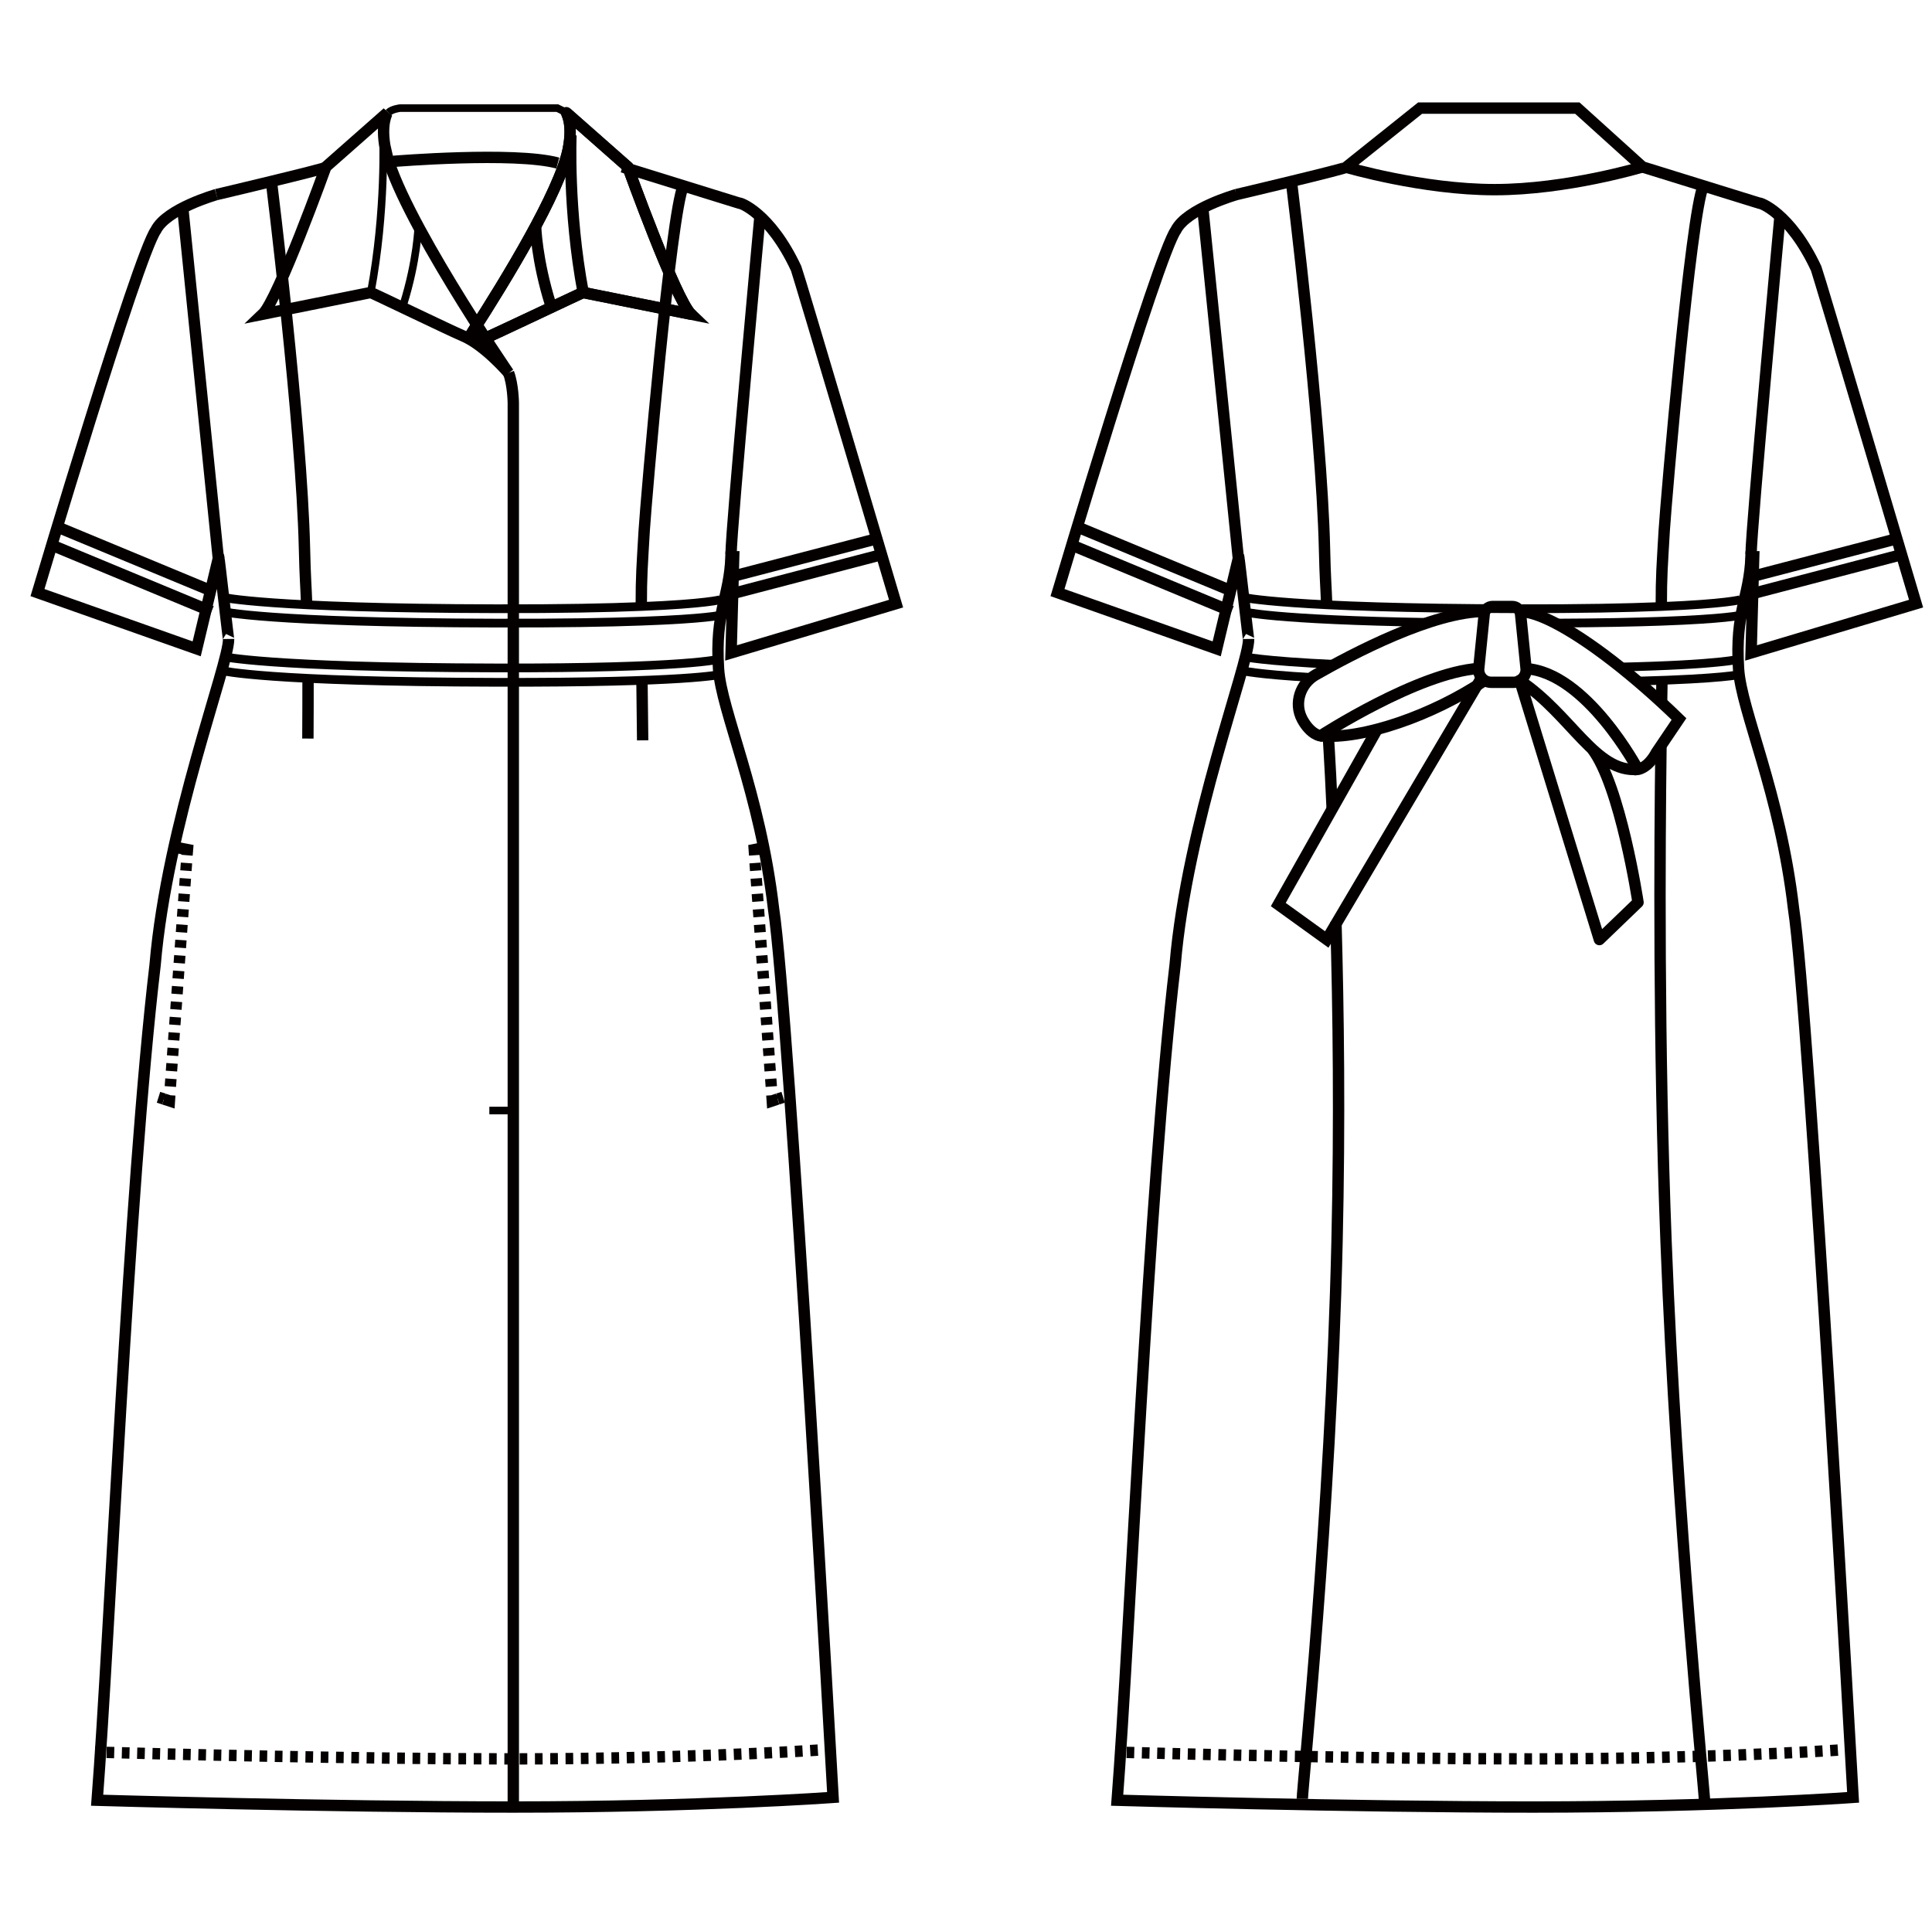 <?xml version="1.0" encoding="UTF-8"?>
<svg id="_レイヤー_1" data-name="レイヤー_1" xmlns="http://www.w3.org/2000/svg" version="1.1" viewBox="0 0 250 250">
  <!-- Generator: Adobe Illustrator 30.0.0, SVG Export Plug-In . SVG Version: 2.1.1 Build 123)  -->
  <defs>
    <style>
      .st0 {
        stroke-width: 1.13px;
      }

      .st0, .st1, .st2, .st3, .st4, .st5 {
        fill: none;
        stroke: #040000;
      }

      .st1 {
        stroke-width: .98px;
      }

      .st2, .st3, .st4, .st5 {
        stroke-width: 1.47px;
      }

      .st3 {
        stroke-dasharray: 1 1;
      }

      .st4 {
        stroke-dasharray: .99 .99;
      }

      .st5 {
        stroke-linejoin: round;
      }
    </style>
  </defs>
  <line class="st2" x1="94.6" y1="74.63" x2="113.27" y2="69.76"/>
  <line class="st2" x1="94.6" y1="76.86" x2="113.92" y2="71.81"/>
  <path class="st2" d="M66.42,234.04V52.11s-.03-2.34-.61-3.86"/>
  <path class="st2" d="M83.07,88.04c.03,2.17.06,4.73.09,7.76"/>
  <path class="st2" d="M88.42,24.05c-1.61,3.5-4.81,40.52-5.06,44.61-.27,4.71-.38,5.73-.38,9.83"/>
  <path class="st2" d="M39.86,87.89c0,2.11,0,4.63-.02,7.68"/>
  <path class="st2" d="M35.11,23.41s3.92,31.62,4.29,47.58c.09,4,.19,4.6.29,7.45"/>
  <path class="st2" d="M98.34,27.97s-3.74,40.45-3.74,43.74"/>
  <line class="st2" x1="28.3" y1="72.75" x2="23.68" y2="27.21"/>
  <line class="st2" x1="7.11" y1="68.06" x2="27.4" y2="76.48"/>
  <line class="st2" x1="7.09" y1="70.7" x2="27.37" y2="79.12"/>
  <path class="st2" d="M28,25.18s-6.44,1.82-7.84,4.62c-2.33,3.27-15.31,46.88-15.31,46.88l20.6,7.28,2.85-11.91c.03-.12,1.28,11.03,1.28,10.64.08,3.13-7.97,23.89-9.51,42.18-3.46,29.25-5.86,86.9-7.5,108.08,0,0,29.89.88,53.86.88s41.37-1.25,41.37-1.25c0,0-5.69-101.94-7.7-114.96-1.76-15.1-6.78-25.66-7.12-31.07-.47-7.48,1.4-9.17,1.61-14.5h.35l-.34,12.44,21.35-6.38s-12.7-42.89-12.93-43.37c-3.38-7.25-7.35-8.57-7.36-8.45l-15.12-4.69"/>
  <path class="st2" d="M42.21,21.64c-.24.24-14.21,3.54-14.21,3.54"/>
  <path class="st2" d="M62.42,43.93c1.47-.61,13.02-6.12,13.04-6.08l13.96,2.81c-1.99-1.88-8.18-19.06-8.18-19.06l-7.96-7.02s.93,1.41.24,4.79c-1.13,5.51-8.03,16.81-12.35,23.53l1.25,1.03h0Z"/>
  <path class="st5" d="M62.42,43.93c1.47-.61,13.02-6.12,13.04-6.08l13.96,2.81c-1.99-1.88-8.18-19.06-8.18-19.06l-7.96-7.02s.93,1.41.24,4.79c-1.13,5.51-8.03,16.81-12.35,23.53l1.25,1.03h0Z"/>
  <path class="st2" d="M73.88,17.49s-.41,9.72,1.58,20.35"/>
  <path class="st2" d="M69.31,29.31s.12,4.33,1.94,10.11"/>
  <path class="st2" d="M49.9,19.37c1.68,8.13,15.9,28.88,15.9,28.88,0,0-3.1-3.62-5.9-4.79-1.47-.61-11.91-5.65-11.93-5.61l-13.98,2.81c1.99-1.88,8.18-19.07,8.18-19.07l7.96-7.02s-.93,1.41-.24,4.8h0Z"/>
  <path class="st0" d="M28.77,77.28s5.81,1.43,35.44,1.49c8.42.02,14.47-.11,18.78-.29,8.38-.34,10.22-.88,10.22-.88"/>
  <path class="st0" d="M28.77,79.13s5.81,1.44,35.44,1.5c8.42.02,14.47-.09,18.78-.25,8.38-.3,10.22-.77,10.22-.77"/>
  <path class="st0" d="M28.77,84.94s5.81,1.43,35.44,1.49c24.77.06,29-1.16,29-1.16"/>
  <path class="st0" d="M28.77,86.79s5.81,1.44,35.44,1.5c24.77.06,29-1.02,29-1.02"/>
  <line class="st1" x1="63.32" y1="143.7" x2="66.15" y2="143.7"/>
  <path class="st1" d="M49.56,17.49s.41,9.72-1.58,20.35"/>
  <path class="st1" d="M54.12,29.31s-.12,4.33-1.93,10.12"/>
  <path class="st1" d="M50.26,14.57c.46-.47,1.51-.58,1.51-.58h20.35l1.18.58"/>
  <line class="st3" x1="24.13" y1="111.67" x2="22" y2="141.21"/>
  <line class="st2" x1="21.21" y1="142.21" x2="20.51" y2="141.99"/>
  <polyline class="st2" points="21.97 141.72 21.92 142.45 21.22 142.22"/>
  <polyline class="st2" points="23.08 109.71 24.26 109.94 24.2 110.67"/>
  <line class="st3" x1="97.71" y1="111.67" x2="99.85" y2="141.21"/>
  <line class="st2" x1="100.63" y1="142.21" x2="100.63" y2="142.21"/>
  <line class="st2" x1="100.64" y1="142.21" x2="101.34" y2="141.99"/>
  <polyline class="st2" points="99.88 141.72 99.93 142.45 100.62 142.22"/>
  <polyline class="st2" points="98.77 109.71 97.6 109.94 97.65 110.67"/>
  <path class="st2" d="M50.9,20.88s15.68-1.29,21.28.22"/>
  <g>
    <path class="st2" d="M12.32,226.72s.17,0,.49.01"/>
    <path class="st4" d="M13.79,226.76c6.3.18,31.58.84,52.38.84s36.39-.92,40.39-1.18"/>
    <path class="st2" d="M107.07,226.39c.32-.02.49-.03.49-.03"/>
  </g>
  <line class="st2" x1="226.59" y1="74.63" x2="245.26" y2="69.76"/>
  <line class="st2" x1="226.59" y1="76.86" x2="245.91" y2="71.81"/>
  <path class="st2" d="M214.93,96.6c-.17,12.9-.33,38.53.66,64.17,1.37,35.6,4.99,71.21,5.01,72.72"/>
  <path class="st2" d="M215.06,88.04c0,.17-.02,1.17-.05,2.87"/>
  <path class="st2" d="M220.41,24.05c-1.61,3.5-4.81,40.52-5.06,44.61-.27,4.71-.38,5.73-.38,9.83"/>
  <path class="st2" d="M172.87,119.31c.32,11.42.51,25.58.14,41.45-.82,35.32-4.48,70.5-4.49,72.01"/>
  <path class="st2" d="M171.85,94.58c0,.37.25,3.69.53,10.06"/>
  <path class="st2" d="M167.1,23.41s3.92,31.62,4.29,47.58c.09,4,.19,4.6.29,7.45"/>
  <path class="st2" d="M230.33,27.97s-3.74,40.45-3.74,43.74"/>
  <line class="st2" x1="160.29" y1="72.75" x2="155.67" y2="27.21"/>
  <line class="st2" x1="139.1" y1="68.06" x2="159.39" y2="76.48"/>
  <line class="st2" x1="139.08" y1="70.7" x2="159.36" y2="79.12"/>
  <path class="st2" d="M159.99,25.18s-6.44,1.82-7.84,4.62c-2.33,3.27-15.31,46.88-15.31,46.88l20.6,7.28,2.85-11.91c.03-.12,1.28,11.03,1.28,10.64.08,3.13-7.97,23.89-9.51,42.18-3.46,29.25-5.86,86.9-7.5,108.08,0,0,29.89.88,53.86.88s41.37-1.25,41.37-1.25c0,0-5.69-101.94-7.7-114.96-1.76-15.1-6.78-25.66-7.12-31.07-.47-7.48,1.4-9.17,1.61-14.5h.35l-.34,12.44,21.35-6.38s-12.7-42.89-12.93-43.37c-3.38-7.25-7.35-8.57-7.36-8.45l-15.12-4.69-8.42-7.61h-20.35l-9.57,7.65c-.24.24-14.21,3.54-14.21,3.54"/>
  <path class="st0" d="M160.76,77.28s5.81,1.43,35.44,1.49c8.42.02,14.47-.11,18.78-.29,8.38-.34,10.22-.88,10.22-.88"/>
  <path class="st0" d="M201.1,80.63c5.93-.02,10.45-.12,13.87-.24,8.38-.3,10.22-.77,10.22-.77"/>
  <path class="st0" d="M160.76,79.13s3.78,1.09,24.52,1.42"/>
  <path class="st0" d="M209.5,86.32c13.09-.29,15.69-1.05,15.69-1.05"/>
  <path class="st0" d="M160.76,84.94s2.42.6,12.13,1.04"/>
  <path class="st0" d="M212.1,88.13c10.84-.29,13.09-.86,13.09-.86"/>
  <path class="st0" d="M160.76,86.79s1.89.47,8.98.88"/>
  <line class="st2" x1="232.62" y1="142.21" x2="232.62" y2="142.21"/>
  <g>
    <path class="st2" d="M144.31,226.72s.17,0,.49.01"/>
    <path class="st4" d="M145.78,226.76c6.3.18,31.58.84,52.38.84s36.39-.92,40.39-1.18"/>
    <path class="st2" d="M239.06,226.39c.32-.02.49-.03.49-.03"/>
  </g>
  <path class="st2" d="M174.2,21.64s9.84,2.9,19.21,2.9,19.12-2.94,19.12-2.94"/>
  <path class="st2" d="M195.84,88.29h-2.87c-.97,0-1.72-.83-1.62-1.8l.71-7.04c.06-.55.52-.97,1.07-.97h2.56c.55,0,1.01.42,1.07.97l.71,7.04c.1.96-.66,1.8-1.62,1.8Z"/>
  <path class="st2" d="M192.14,79.12c-6.73,0-17.15,5.49-21.89,8.2-2,1.14-2.84,3.68-1.76,5.72.01.02.02.04.03.06,1.09,1.99,2.35,2.12,2.35,2.12,0,0,12.64-8.2,20.47-8.72"/>
  <path class="st2" d="M170.87,95.22c5.48.51,14.56-2.68,21.27-7.18"/>
  <path class="st2" d="M196.65,79.13c1.12,0,2.64.5,4.43,1.41,4.33,2.2,10.29,6.78,16.18,12.5l-2.93,4.34s-.02.04-.03.06c-1.09,1.99-2.35,2.12-2.35,2.12,0,0-6.66-12.53-14.5-13.04"/>
  <path class="st5" d="M211.96,99.55c-5.48.51-8.59-7.01-15.3-11.5l10.3,33.53,5-4.81s-2.29-15.2-5.97-19.89"/>
  <polyline class="st2" points="178.21 94.36 165.41 117.05 171.68 121.57 191.71 87.7"/>
</svg>